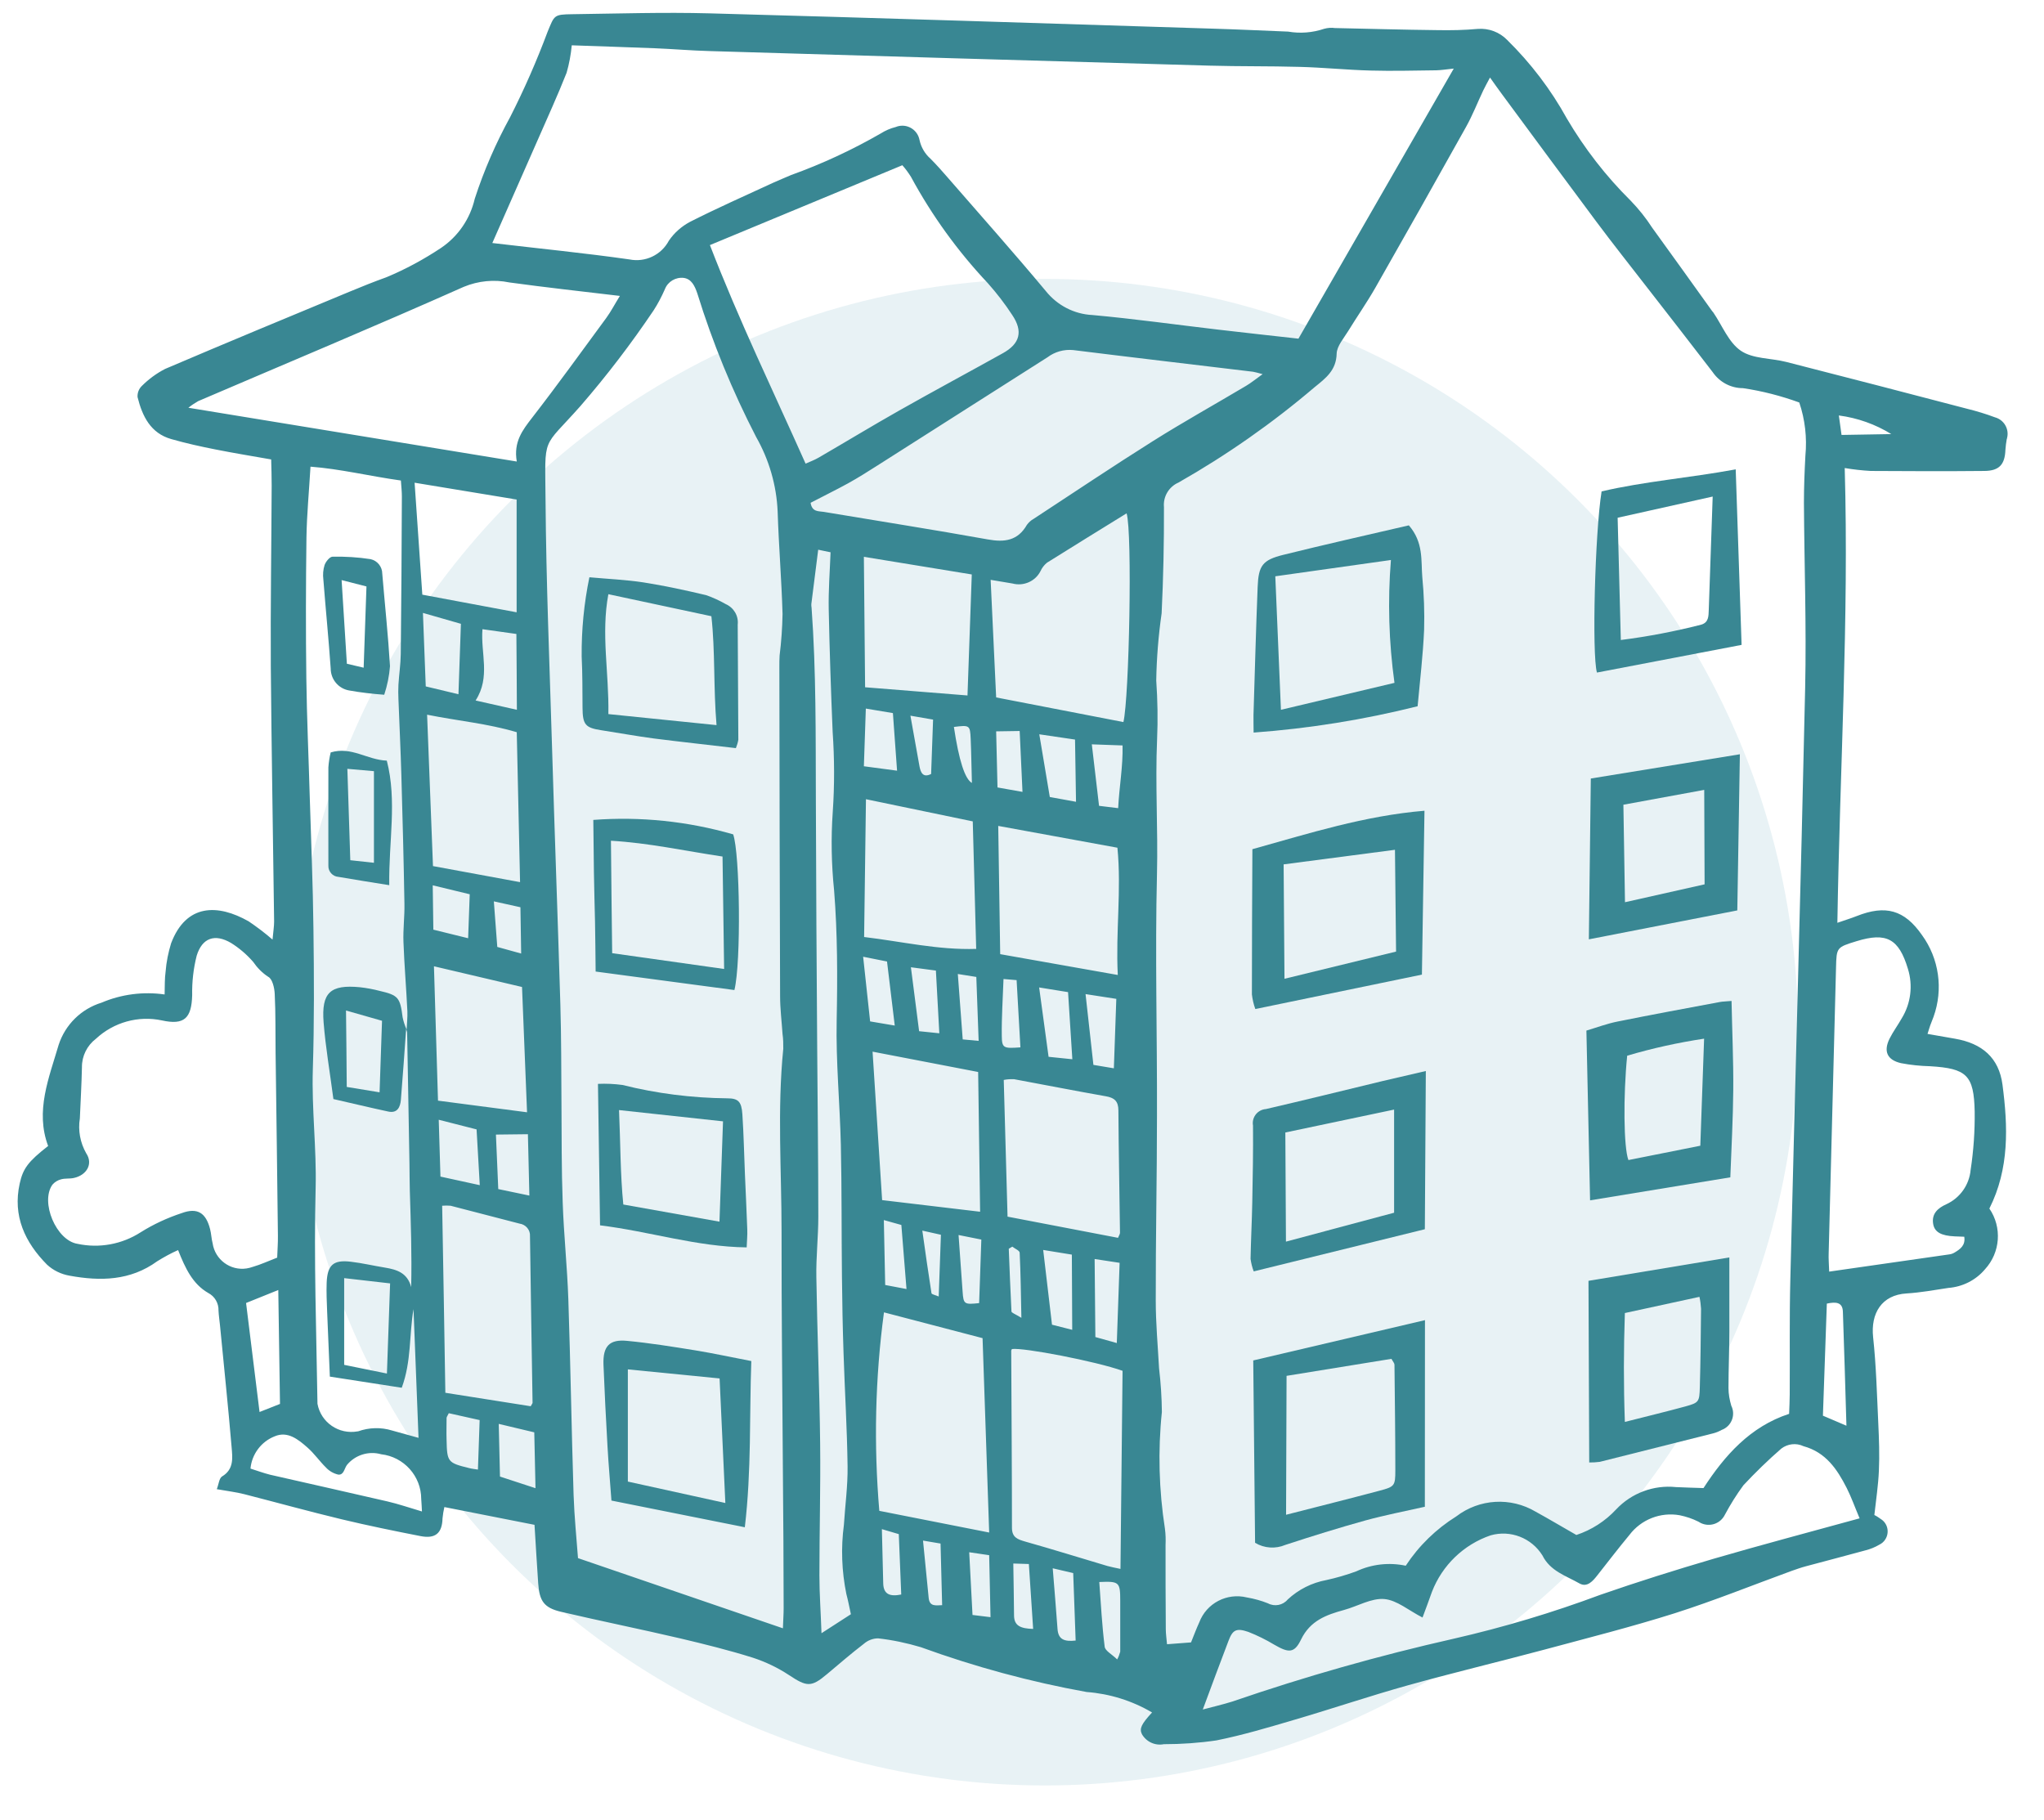 <svg xmlns="http://www.w3.org/2000/svg" viewBox="0 0 166.88 148.6"><defs><style>      .cls-1 {        fill: #398793;      }      .cls-2 {        fill: #64acbc;        isolation: isolate;        opacity: .15;      }    </style></defs><g><g id="Layer_1"><g id="Layer_1-2" data-name="Layer_1"><g id="Group_345"><circle id="Ellipse_39" class="cls-2" cx="85.3" cy="84.27" r="61.5"></circle><g id="Group_342"><g id="Group_341"><path id="Path_1027" class="cls-1" d="M150.61,38.21c.35,12.33-.4,24.61-.6,37.13.6-.21,1.1-.36,1.58-.55,2.35-.93,3.89-.51,5.32,1.54,1.41,1.93,1.76,4.44.95,6.69-.08.24-.19.46-.27.7-.07.18-.11.37-.22.69l2.23.39c2.23.38,3.6,1.56,3.89,3.75.45,3.43.57,6.86-1.07,10.12,1.05,1.53.9,3.59-.36,4.96-.75.89-1.83,1.43-2.99,1.52-1.13.17-2.26.38-3.41.45-2.04.12-2.94,1.63-2.73,3.58.25,2.32.31,4.67.42,7.01.06,1.29.11,2.59.05,3.88-.05,1.18-.23,2.36-.37,3.62.19.09.36.21.53.33.56.35.72,1.09.37,1.65-.12.2-.3.35-.51.45-.34.2-.71.35-1.1.45-1.63.45-3.27.87-4.9,1.31-.38.1-.76.24-1.14.37-3.18,1.16-6.32,2.43-9.55,3.46-3.51,1.11-7.08,2.01-10.64,2.97-3.7.99-7.43,1.88-11.13,2.91-3.12.87-6.18,1.91-9.29,2.82-2.1.62-4.21,1.25-6.35,1.68-1.42.21-2.86.31-4.3.31-.71.14-1.43-.19-1.79-.82-.23-.46-.02-.85.83-1.77-1.63-.96-3.46-1.53-5.34-1.67-4.61-.83-9.14-2.06-13.54-3.66-1.14-.34-2.31-.59-3.49-.72-.43,0-.85.17-1.17.45-1.03.79-2.01,1.64-3,2.47-1.29,1.09-1.65,1.04-3.1.08-.91-.6-1.91-1.08-2.95-1.42-1.94-.61-3.92-1.1-5.9-1.57-3.25-.76-6.52-1.42-9.77-2.18-1.39-.33-1.76-.88-1.86-2.33-.11-1.53-.19-3.06-.3-4.77l-7.36-1.45c-.07.3-.12.61-.15.92-.03,1.21-.58,1.69-1.8,1.45-2.15-.42-4.3-.86-6.43-1.37-2.66-.64-5.3-1.37-7.95-2.05-.66-.17-1.35-.25-2.25-.41.16-.41.19-.89.43-1.04.99-.59.85-1.54.78-2.39-.28-3.32-.63-6.64-.95-9.96-.04-.4-.1-.79-.12-1.19.02-.6-.3-1.16-.84-1.44-1.27-.73-1.87-2.01-2.46-3.5-.59.26-1.15.57-1.7.91-2.2,1.6-4.65,1.64-7.16,1.18-.69-.12-1.33-.43-1.84-.9-1.8-1.82-2.82-3.97-2.23-6.63.27-1.22.69-1.79,2.32-3.06-1.07-2.85.07-5.56.86-8.26.54-1.65,1.84-2.93,3.5-3.44,1.62-.69,3.4-.92,5.15-.67.02-.71,0-1.29.08-1.86.06-.79.22-1.57.45-2.32,1.23-3.24,3.81-3.22,6.33-1.79.68.46,1.33.95,1.95,1.49.06-.65.13-1.07.13-1.48-.09-6.93-.21-13.86-.27-20.79-.03-4.93.05-9.86.07-14.8,0-.69-.02-1.37-.04-2.13-1.59-.28-3.06-.52-4.52-.81-1.22-.24-2.44-.51-3.63-.85-1.7-.48-2.37-1.87-2.76-3.43-.02-.34.1-.67.35-.91.56-.56,1.2-1.03,1.9-1.39,4.99-2.13,10.01-4.21,15.02-6.29,1.01-.42,2.03-.83,3.06-1.2,1.56-.65,3.05-1.46,4.45-2.39,1.39-.94,2.37-2.37,2.75-4.01.75-2.31,1.72-4.54,2.89-6.67,1.15-2.26,2.17-4.59,3.06-6.97.56-1.35.5-1.41,2.01-1.43,3.74-.05,7.48-.17,11.21-.07,13.7.37,27.41.82,41.12,1.25,2.04.06,4.08.16,6.12.24.98.17,2,.09,2.94-.23.29-.08.59-.1.88-.06,2.79.06,5.58.14,8.37.17,1.1.02,2.19,0,3.29-.1.9-.07,1.78.26,2.41.91,1.92,1.89,3.56,4.04,4.86,6.4,1.44,2.45,3.19,4.71,5.21,6.71.66.68,1.25,1.42,1.76,2.21,1.64,2.26,3.26,4.53,4.89,6.8.03.04.06.08.1.12.73,1.07,1.25,2.44,2.24,3.12s2.47.6,3.72.92c4.92,1.26,9.84,2.53,14.75,3.82.77.19,1.54.42,2.28.7.75.2,1.19.97.99,1.71,0,.02,0,.04-.02.06-.05.29-.09.58-.11.87-.04,1.21-.5,1.73-1.72,1.74-3.09.03-6.18.02-9.27,0-.72-.04-1.43-.12-2.14-.24M33.17,84l.03.05c.02-.5.08-1,.06-1.49-.09-1.88-.25-3.76-.32-5.65-.04-1.04.1-2.08.08-3.12-.06-3.49-.15-6.97-.25-10.46-.06-2.08-.16-4.16-.24-6.24-.02-.4-.02-.8,0-1.19.05-.84.18-1.67.19-2.51.05-4.28.07-8.57.09-12.85,0-.39-.04-.77-.08-1.31-2.52-.35-4.96-.95-7.38-1.13-.12,2.04-.3,3.91-.33,5.78-.05,3.83-.06,7.67-.01,11.5.04,3.24.19,6.47.28,9.71.11,3.58.26,7.16.3,10.74.05,3.83.07,7.66-.05,11.49-.1,3.23.31,6.43.23,9.66-.15,5.87.06,11.75.15,17.63.28,1.53,1.75,2.53,3.28,2.25h.03c.9-.32,1.87-.35,2.78-.07l2.16.6-.41-10.51c-.36,2.09-.16,4.25-.96,6.42l-5.87-.91c-.07-1.82-.15-3.55-.22-5.28-.03-.8-.07-1.59-.04-2.39.06-1.45.55-1.88,1.97-1.71.94.11,1.86.33,2.79.48.96.16,1.83.42,2.14,1.59.06-2.66-.03-5.24-.11-7.82-.02-.74-.02-1.49-.03-2.23-.06-3.58-.12-7.16-.19-10.75-.02-.1-.05-.19-.09-.28M114.77,127.83c1.07-1.63,2.48-3,4.13-4.03,1.88-1.44,4.44-1.59,6.48-.38,1.13.62,2.23,1.28,3.32,1.9,1.24-.41,2.36-1.13,3.25-2.09,1.25-1.33,3.06-2.01,4.88-1.82.73.04,1.47.05,2.25.08,1.73-2.66,3.81-5.02,6.99-6.06.02-.58.05-1.07.05-1.57.02-3.14-.03-6.28.05-9.42.39-16.1.86-32.19,1.21-48.29.11-5.03-.07-10.06-.1-15.09,0-1.29.05-2.57.12-3.86.14-1.47-.03-2.95-.5-4.34-1.49-.54-3.03-.94-4.6-1.17-.99,0-1.91-.49-2.47-1.31-1.79-2.34-3.6-4.65-5.4-6.97-1.37-1.77-2.77-3.53-4.11-5.33-2.59-3.47-5.16-6.96-7.73-10.44-.29-.39-.57-.79-.94-1.31-.24.46-.41.75-.55,1.05-.47.99-.87,2.02-1.4,2.97-2.45,4.39-4.92,8.77-7.41,13.14-.69,1.21-1.49,2.35-2.22,3.54-.36.59-.92,1.22-.94,1.84-.03,1.37-.9,2.01-1.8,2.74-3.45,2.94-7.18,5.55-11.12,7.79-.78.34-1.26,1.15-1.18,2,.01,2.89-.05,5.78-.19,8.67-.26,1.82-.41,3.65-.44,5.49.11,1.59.14,3.19.07,4.78-.16,3.67.08,7.34-.01,11.02-.16,6.57.02,13.15,0,19.73,0,5.03-.11,10.07-.1,15.1,0,1.84.17,3.68.27,5.52.14,1.19.22,2.38.23,3.57-.33,3.18-.24,6.38.25,9.53.06.45.07.89.05,1.34,0,2.29,0,4.57.02,6.86,0,.38.06.76.1,1.23l1.96-.15c.25-.62.44-1.13.67-1.63.59-1.57,2.26-2.44,3.89-2.04.59.1,1.17.26,1.72.48.54.29,1.22.16,1.61-.31.88-.82,1.97-1.37,3.16-1.59.83-.18,1.64-.42,2.44-.71,1.26-.59,2.68-.75,4.04-.46M63.92,132.93c.02-.64.06-1.13.06-1.62,0-3.64-.03-7.27-.06-10.91-.04-6.62-.12-13.24-.11-19.86,0-4.97-.36-9.95.14-14.92,0-.4,0-.8-.06-1.19-.07-1.04-.2-2.08-.2-3.11-.03-8.97-.05-17.93-.06-26.9,0-.3,0-.6.02-.9.14-1.13.22-2.26.24-3.39-.08-2.79-.31-5.57-.4-8.36-.09-2.15-.7-4.24-1.76-6.1-1.94-3.76-3.55-7.68-4.8-11.72-.21-.62-.48-1.17-1.1-1.26-.67-.08-1.31.3-1.55.93-.26.59-.56,1.17-.91,1.71-1.83,2.72-3.83,5.34-5.98,7.82-3.17,3.58-2.89,2.29-2.85,7.69.05,6.72.33,13.43.53,20.15.21,7.01.47,14.02.68,21.03.08,2.69.07,5.38.09,8.07s0,5.38.1,8.07c.09,2.64.37,5.27.46,7.9.18,5.33.26,10.66.43,15.99.06,1.77.24,3.54.36,5.16l16.73,5.73M40.19,19.84c3.88.46,7.56.82,11.2,1.34,1.29.26,2.6-.36,3.22-1.53.44-.65,1.04-1.17,1.73-1.54,2.21-1.12,4.49-2.13,6.74-3.17.5-.23,1.01-.43,1.51-.65,2.53-.91,4.98-2.05,7.31-3.39.38-.24.79-.42,1.23-.53.73-.3,1.56.05,1.86.78.04.1.07.21.09.31.13.58.44,1.1.88,1.49.49.49.96,1.02,1.41,1.54,2.68,3.08,5.4,6.14,8.02,9.28.93,1.16,2.31,1.88,3.8,1.95,3.42.31,6.83.79,10.25,1.19,2.21.26,4.43.5,6.57.74l12.68-22.05c-.66.07-1.04.13-1.42.14-1.79.02-3.57.07-5.36.02-1.94-.05-3.88-.25-5.82-.3-2.44-.07-4.89-.03-7.33-.1-13.61-.39-27.21-.78-40.82-1.19-1.5-.04-2.99-.17-4.48-.23-2.29-.09-4.57-.16-6.78-.24-.07.76-.21,1.51-.42,2.24-.73,1.85-1.56,3.66-2.36,5.49-1.2,2.73-2.41,5.46-3.7,8.4M65.78,37.85c.35-.16.72-.29,1.06-.49,2.19-1.27,4.36-2.59,6.57-3.84,2.81-1.59,5.66-3.12,8.48-4.69,1.38-.77,1.65-1.77.76-3.1-.6-.92-1.27-1.79-2-2.61-2.46-2.61-4.57-5.53-6.28-8.69-.21-.33-.44-.65-.7-.94l-15.71,6.52c2.37,6.14,5.17,11.92,7.81,17.84M22.63,102.69c.02-.63.07-1.22.06-1.81-.06-4.98-.12-9.96-.19-14.94-.02-1.59.01-3.19-.07-4.78-.02-.5-.19-1.24-.53-1.41-.49-.32-.9-.74-1.23-1.22-.52-.6-1.13-1.12-1.8-1.54-1.32-.78-2.36-.43-2.81,1.03-.27,1.06-.39,2.14-.37,3.23-.05,1.89-.65,2.46-2.47,2.06-1.93-.41-3.94.15-5.39,1.5-.72.55-1.15,1.41-1.14,2.32-.03,1.39-.11,2.79-.17,4.18-.16.98.03,1.99.52,2.85.58.86.04,1.78-1,2.01-.34.08-.7.02-1.04.11-.28.07-.53.22-.72.44-1.01,1.42.31,4.56,2.05,4.83,1.77.38,3.63.04,5.15-.94,1.05-.66,2.18-1.18,3.36-1.57,1.28-.47,1.97-.02,2.31,1.3.1.38.11.79.21,1.17.2,1.33,1.44,2.25,2.77,2.05.17-.03.35-.07.51-.13.66-.19,1.3-.49,1.98-.75M42.19,37.67c-.27-1.6.47-2.55,1.25-3.56,2.07-2.67,4.05-5.42,6.05-8.14.39-.53.69-1.12,1.12-1.81-3.19-.38-6.11-.7-9.02-1.1-1.25-.26-2.55-.13-3.73.36-7.19,3.2-14.45,6.23-21.68,9.33-.28.16-.55.34-.8.54l26.81,4.39M103.1,30.55c-.45-.12-.62-.17-.8-.2-4.9-.59-9.79-1.16-14.69-1.77-.75-.07-1.49.14-2.09.59-2.22,1.42-4.45,2.83-6.68,4.25-2.39,1.52-4.79,3.05-7.18,4.57-.8.51-1.59,1.01-2.42,1.47-1.02.56-2.07,1.07-3.06,1.59.12.77.66.67,1.07.74,4.47.75,8.95,1.45,13.4,2.25,1.38.25,2.45.1,3.19-1.19.15-.2.33-.37.55-.49,3.25-2.13,6.47-4.29,9.76-6.36,2.48-1.56,5.05-2.99,7.57-4.49.41-.24.77-.54,1.36-.96M151.82,123.95c-.39-.92-.67-1.72-1.05-2.47-.78-1.53-1.7-2.91-3.53-3.41-.59-.28-1.29-.2-1.81.2-1.08.94-2.11,1.94-3.09,2.99-.56.76-1.06,1.56-1.51,2.4-.36.74-1.24,1.04-1.98.68-.06-.03-.13-.07-.19-.11-.48-.24-.99-.41-1.52-.52-1.56-.28-3.15.34-4.11,1.61-.89,1.07-1.73,2.17-2.59,3.26-.38.49-.85,1.05-1.48.7-1.1-.63-2.39-1-3.03-2.29-.89-1.43-2.61-2.1-4.23-1.64-2.2.75-3.95,2.44-4.79,4.61-.24.69-.5,1.37-.77,2.1-1.12-.57-2.09-1.42-3.12-1.51-1.06-.09-2.18.59-3.28.89-1.46.4-2.77.87-3.52,2.42-.55,1.14-1.02,1.09-2.18.42-.68-.41-1.39-.76-2.13-1.05-.97-.33-1.27-.17-1.61.73-.7,1.82-1.37,3.65-2.1,5.61.81-.22,1.61-.4,2.41-.65,5.93-2.04,11.96-3.75,18.07-5.13,4.07-.93,8.08-2.13,11.99-3.59,3.05-1.06,6.14-2.03,9.24-2.94,3.91-1.14,7.85-2.18,11.92-3.3M149.33,103.82c3.35-.48,6.59-.94,9.83-1.41.15-.02.29-.07.42-.15.47-.28.9-.59.79-1.29l-.78-.03c-1.11-.05-1.65-.35-1.76-1.02-.14-.85.41-1.3,1.07-1.6,1.12-.51,1.88-1.58,1.99-2.81.24-1.57.35-3.17.33-4.76-.06-2.98-.66-3.52-3.64-3.7-.8-.02-1.59-.1-2.37-.25-1.14-.26-1.45-.97-.94-2,.29-.58.68-1.1,1-1.67.74-1.21.92-2.68.5-4.03-.74-2.46-1.75-3.01-4.19-2.26-1.63.5-1.64.51-1.68,2.14-.2,7.77-.4,15.55-.6,23.32-.02.44.02.87.04,1.51M66.8,44.89c-.2,1.61-.38,3.02-.56,4.43,0,.1,0,.2.02.3.38,5.21.33,10.43.35,15.65.02,6.82.06,13.64.11,20.47.03,4.54.09,9.07.09,13.61,0,1.64-.19,3.28-.16,4.92.07,4.53.26,9.06.31,13.6.04,3.59-.06,7.17-.06,10.76,0,1.48.11,2.96.17,4.71l2.4-1.55c-.13-.6-.23-1.13-.37-1.65-.38-1.86-.45-3.77-.2-5.65.1-1.59.32-3.17.3-4.76-.04-3.09-.23-6.17-.33-9.26-.07-2.09-.11-4.17-.13-6.26-.04-3.59-.01-7.17-.09-10.76-.08-3.38-.41-6.77-.34-10.15.07-3.54.07-7.07-.21-10.6-.22-2.13-.26-4.28-.11-6.42.15-2.18.14-4.36-.01-6.54-.14-3.33-.25-6.66-.32-9.99-.03-1.54.09-3.08.15-4.66l-1.01-.21M91.66,111.92c-2.18-.78-8.13-1.92-9.04-1.78-.03.04-.05.09-.06.13.02,4.82.06,9.64.06,14.46,0,.8.47.95,1.09,1.13,2.24.63,4.47,1.33,6.7,1.99.32.09.65.15,1.07.24.06-5.45.11-10.81.17-16.18M91.72,58.95c.47-1.98.74-15.45.26-17.04-2.2,1.36-4.35,2.68-6.5,4.03-.23.19-.41.42-.53.69-.42.83-1.38,1.25-2.28,1.01-.57-.09-1.14-.19-1.79-.3.16,3.34.31,6.53.45,9.6l10.38,2.01M72.17,107.15c-.72,5.37-.84,10.8-.38,16.2l8.97,1.77-.54-15.87-8.03-2.1M36.1,98.43c.09,5.11.18,10.17.26,15.28l6.97,1.1c.11-.2.15-.24.15-.28-.07-4.53-.15-9.06-.21-13.59.04-.52-.34-.97-.85-1.04-1.88-.48-3.75-.98-5.63-1.46-.23-.02-.46-.02-.69,0M91.28,101.06c.1-.23.16-.32.16-.41-.04-3.33-.11-6.66-.13-9.99,0-.75-.32-1.04-1.04-1.16-2.5-.44-4.98-.93-7.47-1.39-.29-.01-.57,0-.85.06l.31,11.16,9.02,1.73M81.5,67.42c.05,3.6.1,6.95.16,10.48l9.6,1.7c-.18-3.58.31-6.93-.03-10.39l-9.73-1.78M70.7,65.25c-.05,3.86-.1,7.51-.15,11.25,3.1.37,6.03,1.07,9.15.97l-.28-10.41-8.72-1.81M71.24,85.86l.78,12.12,8,.95-.16-11.41-8.62-1.66M42.46,72.02l-.27-12.24c-2.38-.71-4.78-.92-7.32-1.43l.48,12.36,7.11,1.31M78.99,56.77l.35-9.87-8.81-1.44.1,10.65,8.37.67M35.43,78.9c.12,3.84.22,7.43.33,10.96l7.27.95-.41-10.23-7.19-1.69M42.16,40.78l-8.31-1.37.63,9.14,7.7,1.44c0-3.16,0-6.12,0-9.21M34.45,123.4c-.02-.34-.03-.68-.06-1.02,0-1.87-1.42-3.44-3.27-3.65-1.03-.29-2.13.06-2.8.88-.22.31-.25.83-.71.78-.38-.09-.73-.29-.99-.57-.53-.52-.96-1.15-1.52-1.64-.75-.66-1.61-1.36-2.66-.92-1.11.43-1.88,1.46-1.99,2.64.57.18,1.08.37,1.6.5,3.19.73,6.39,1.44,9.58,2.18.9.21,1.78.51,2.82.82M31.85,104.78l-3.75-.43v7.08l3.49.71.26-7.37h0ZM22.86,114.62c-.03-1.63-.05-3.12-.07-4.62-.02-1.52-.05-3.03-.07-4.68l-2.63,1.06,1.1,8.9,1.67-.66M42.17,51.76l-2.78-.39c-.16,1.96.68,3.9-.56,5.82l3.37.76c0-2.16-.03-4.12-.04-6.19M34.53,50.04c.08,2.1.15,4,.23,6l2.67.64.2-5.75-3.1-.89M149.15,106.43l-.32,9.15,1.92.82c-.1-3.27-.18-6.29-.29-9.32-.03-.77-.57-.81-1.31-.65M38.92,92.21l-3.1-.79c.05,1.65.09,3.11.14,4.64l3.21.7-.26-4.54M88.63,81.17l.64,5.77,1.67.28.2-5.67-2.52-.39M40.82,120.55l2.9.95-.1-4.56-2.9-.69c.04,1.45.07,2.73.1,4.3M91.41,103.1l-2.04-.31c.02,2.2.04,4.26.06,6.37l1.75.49.23-6.55ZM84.85,59.94l.86,5.13,2.14.39c-.03-1.77-.05-3.37-.08-5.08l-2.92-.43M40.49,92.65l.19,4.43,2.54.53-.12-5.01-2.6.03M85.88,108.15l1.66.42c-.01-2.18-.02-4.14-.03-6.14l-2.34-.38.72,6.11M70.53,62.56l2.71.36-.34-4.7-2.21-.37-.16,4.72h0ZM84.84,80.62l.77,5.66,1.94.2-.35-5.48-2.35-.38M36.64,115.38c-.11.22-.18.31-.18.39,0,.6-.02,1.19,0,1.79.04,1.8.09,1.87,1.85,2.3.23.06.47.08.71.12l.14-4.04-2.51-.56M91.29,65.99c.09-1.77.4-3.4.36-5.13l-2.51-.09.59,5.02,1.56.19M38.22,76.6l.13-3.59-3.02-.73c.02,1.32.04,2.44.05,3.62l2.84.7M73.05,83.72l-.63-5.22-1.95-.39.57,5.28,2.01.34M83.48,64.65l-.23-4.97-1.92.03.11,4.58,2.03.36M75.04,84.19l1.65.17c-.1-1.8-.19-3.45-.28-5.12l-2.04-.27.67,5.22M91.21,135.48c.11-.2.19-.41.25-.63v-4.16c0-1.53-.08-1.6-1.71-1.53.13,1.76.22,3.53.44,5.28.04.34.58.61,1.02,1.04M80.11,101.2l-1.85-.37c.12,1.66.23,3.13.33,4.61.07,1.04.13,1.08,1.35.95l.18-5.19h-.01ZM85.95,128.05c.14,1.79.28,3.37.39,4.94.06.87.56,1.05,1.48.95-.07-1.84-.13-3.66-.2-5.51l-1.67-.39M74.01,105.24l-.42-5.23-1.43-.4.11,5.3,1.74.33M81.93,79.94c-.06,1.67-.16,3.15-.14,4.62.01,1.02.14,1.05,1.52.95l-.31-5.49-1.07-.09M80.87,132.03c-.04-1.74-.07-3.36-.11-5.06l-1.63-.24.27,5.12,1.47.18M78.2,79.52l.4,5.34,1.3.12-.19-5.22-1.51-.24M40.32,73.6l.28,3.71,1.95.54c-.02-1.37-.04-2.54-.06-3.78l-2.17-.48M84.35,132.99l-.35-5.3-1.27-.04c.02,1.46.05,2.85.06,4.23,0,.86.54,1.08,1.56,1.11M72,124.84c.04,1.59.07,3.02.11,4.45.03.87.54,1.08,1.47.89l-.2-4.93-1.39-.41M76.18,58.75l-1.85-.32c.27,1.49.5,2.81.74,4.13.1.55.31.95.95.63l.16-4.43h0ZM75.36,125.79c.17,1.7.31,3.18.46,4.66.07.73.57.62,1.1.6-.05-1.73-.09-3.35-.13-5.03l-1.42-.24M75.3,100.46c.26,1.83.49,3.48.75,5.12.02.1.32.15.59.27l.18-5.04-1.52-.34M79.35,63.92c-.04-1.35-.05-2.48-.1-3.6s-.09-1.13-1.37-.97c.41,2.73.9,4.26,1.47,4.57M83.39,107.6c-.04-2-.06-3.66-.14-5.32,0-.18-.39-.33-.6-.5l-.29.17c.07,1.7.13,3.41.22,5.12,0,.11.29.2.81.52M154.43,35.45c-1.31-.81-2.77-1.33-4.3-1.53l.22,1.59,4.08-.07"></path><path id="Path_1028" class="cls-1" d="M116.31,123.02c-1.64.37-3.25.68-4.82,1.11-2.2.61-4.38,1.29-6.55,2-.8.34-1.72.28-2.47-.17-.05-4.93-.1-9.89-.15-14.89l14.02-3.29c0,5.12,0,10.06-.01,15.25M105.04,112.33c-.01,3.8-.02,7.49-.04,11.34,2.69-.69,5.17-1.31,7.65-1.97,1.2-.32,1.27-.39,1.27-1.64,0-2.88-.04-5.76-.07-8.64,0-.12-.12-.25-.25-.48l-8.57,1.39"></path><path id="Path_1029" class="cls-1" d="M141.37,81.73c.05,2.53.16,4.9.14,7.26s-.15,4.74-.24,7.13l-11.45,1.88c-.1-4.7-.2-9.19-.3-13.86.87-.26,1.69-.57,2.55-.74,2.77-.56,5.55-1.07,8.33-1.59.24-.05.49-.04.96-.09M139.13,84.8c-2.12.32-4.22.78-6.28,1.39-.33,3.26-.29,7.5.1,8.52l5.87-1.17.31-8.75h0Z"></path><path id="Path_1030" class="cls-1" d="M129.75,119.4c-.02-5.01-.04-9.86-.06-14.83l11.5-1.91c0,2.17,0,4.1,0,6.03,0,1.54-.07,3.09-.07,4.63,0,.49.09.98.23,1.45.35.71.06,1.56-.64,1.91-.05.02-.09.04-.14.06-.22.12-.45.22-.69.28-3.09.78-6.18,1.56-9.27,2.33-.28.04-.57.05-.85.05M138.74,105.88l-6.08,1.32c-.1,2.98-.11,5.86,0,8.89,1.8-.46,3.39-.84,4.96-1.27,1.08-.3,1.13-.37,1.16-1.57.06-2.13.08-4.27.1-6.4-.02-.33-.06-.65-.13-.97"></path><path id="Path_1031" class="cls-1" d="M116.3,66.19c-.07,4.54-.14,8.95-.21,13.38l-13.6,2.81c-.14-.38-.23-.78-.28-1.19,0-3.92.02-7.84.04-11.86,4.63-1.29,9.15-2.73,14.05-3.14M104.87,79.91l9.11-2.22-.09-8.31-9.09,1.19c.03,3.15.05,6.13.07,9.34"></path><path id="Path_1032" class="cls-1" d="M141.83,74.33l-12.11,2.36c.06-4.51.11-8.8.16-13.13l12.17-1.98c-.07,4.37-.14,8.56-.21,12.75M139.13,64.49l-6.59,1.21c.04,2.7.09,5.26.13,7.96l6.5-1.46c0-2.57-.03-4.99-.03-7.71"></path><path id="Path_1033" class="cls-1" d="M116.32,100.36l-13.96,3.44c-.13-.33-.21-.67-.26-1.02.03-1.54.11-3.07.14-4.61.04-2.09.08-4.19.06-6.28-.11-.62.31-1.22.94-1.33.03,0,.07-.01.1-.01,3.2-.74,6.39-1.53,9.58-2.3,1.1-.26,2.2-.51,3.49-.81-.03,4.41-.05,8.65-.08,12.91M113.82,90.59l-8.88,1.87c.02,2.97.03,5.85.05,8.91l8.83-2.36v-8.43"></path><path id="Path_1034" class="cls-1" d="M115.03,42.9c1.2,1.39.98,2.84,1.09,4.2.14,1.44.19,2.88.15,4.32-.09,2.07-.34,4.14-.53,6.24-4.39,1.1-8.88,1.82-13.39,2.15,0-.57-.02-1.01-.01-1.45.11-3.48.2-6.97.34-10.45.07-1.74.4-2.19,2.09-2.61,3.42-.85,6.86-1.62,10.26-2.41M104.12,47.04l.46,10.91,9.27-2.2c-.46-3.32-.56-6.69-.29-10.03l-9.44,1.33"></path><path id="Path_1035" class="cls-1" d="M130.38,54.91c-.42-1.48-.16-11.41.38-14.79,3.5-.82,7.15-1.1,10.95-1.8.16,4.87.32,9.61.48,14.33l-11.81,2.26M132.34,52.25c2.21-.28,4.4-.7,6.55-1.25.62-.18.6-.7.62-1.21.11-3.02.21-6.05.32-9.25l-7.76,1.73c.09,3.38.17,6.59.26,9.99"></path><path id="Path_1036" class="cls-1" d="M61.34,111.11c-.16,4.44.02,8.94-.53,13.58l-10.89-2.18c-.11-1.54-.24-2.97-.32-4.4-.13-2.24-.24-4.48-.33-6.71-.05-1.49.48-2.07,1.92-1.93,1.88.18,3.74.48,5.6.78,1.47.24,2.93.56,4.55.87M51.26,120.96l7.96,1.75-.47-10.17-7.49-.74v9.17"></path><path id="Path_1037" class="cls-1" d="M60.96,101.84c-4.1-.05-7.89-1.3-11.97-1.8l-.17-11.55c.67-.03,1.34,0,2,.09,2.8.7,5.67,1.06,8.55,1.09.9,0,1.17.26,1.24,1.3.11,1.64.14,3.28.21,4.92.06,1.49.14,2.98.19,4.47.02.48-.03.96-.05,1.5M58.74,99.75l.29-8.2-8.49-.92c.12,2.69.1,5.24.35,7.71l7.85,1.4"></path><path id="Path_1038" class="cls-1" d="M60.09,61.08c-2.29-.27-4.51-.51-6.72-.79-1.43-.19-2.84-.45-4.27-.67-1.31-.2-1.53-.45-1.54-1.84s0-2.79-.07-4.18c-.02-2.17.19-4.34.63-6.47,1.52.14,2.98.2,4.42.42,1.72.27,3.42.64,5.11,1.04.55.19,1.09.44,1.6.73.66.29,1.06.96.98,1.68.02,3.13.03,6.27.05,9.4-.04.23-.11.46-.2.68M49.67,48.51c-.61,3.24.06,6.44,0,9.79l8.83.9c-.26-3.08-.1-6.03-.42-8.89l-8.42-1.8"></path><path id="Path_1039" class="cls-1" d="M59.96,80.83l-11.33-1.51c-.02-1.37-.02-2.72-.05-4.06s-.07-2.69-.09-4.03c-.02-1.39-.03-2.77-.05-4.29,3.85-.29,7.71.11,11.42,1.18.55,1.57.66,10.44.1,12.71M49.98,77.82l9.14,1.29c-.04-3.09-.09-6.1-.13-9.18-3.08-.46-6.01-1.11-9.11-1.29.03,3.16.06,6.13.1,9.18"></path><path id="Path_1040" class="cls-1" d="M33.16,83.99c-.14,1.93-.27,3.87-.43,5.8-.05.6-.29,1.12-1.03.96-1.5-.32-2.98-.68-4.48-1.02-.29-2.22-.64-4.23-.8-6.26-.19-2.44.55-3.1,2.96-2.87.54.06,1.09.16,1.62.3,1.52.35,1.67.55,1.87,2.15.07.34.18.67.32.99l-.03-.04M28.31,88.74l2.68.44.2-5.84-2.94-.84c.03,2.14.04,4.1.06,6.24"></path><path id="Path_1041" class="cls-1" d="M31.36,56.72c-.96-.07-1.91-.18-2.86-.35-.87-.15-1.5-.91-1.5-1.79-.17-2.42-.41-4.84-.6-7.27-.05-.39-.02-.8.1-1.18.1-.28.42-.68.65-.68,1.04-.02,2.07.04,3.1.2.56.12.96.62.96,1.19.21,2.52.48,5.03.63,7.55-.06.79-.22,1.57-.47,2.33M29.69,54.51l.23-6.63-2.03-.52.43,6.83,1.36.32"></path><path id="Path_1042" class="cls-1" d="M31.79,72.27c-1.54-.25-2.85-.45-4.16-.68-.47-.03-.84-.44-.82-.91,0-2.68-.01-5.35,0-8.03.03-.41.09-.82.19-1.22,1.69-.51,2.97.61,4.58.67.85,3.29.15,6.59.2,10.16M28.36,62.77l.24,7.46,1.93.21v-7.48l-2.16-.19"></path></g></g></g></g></g></g></svg>